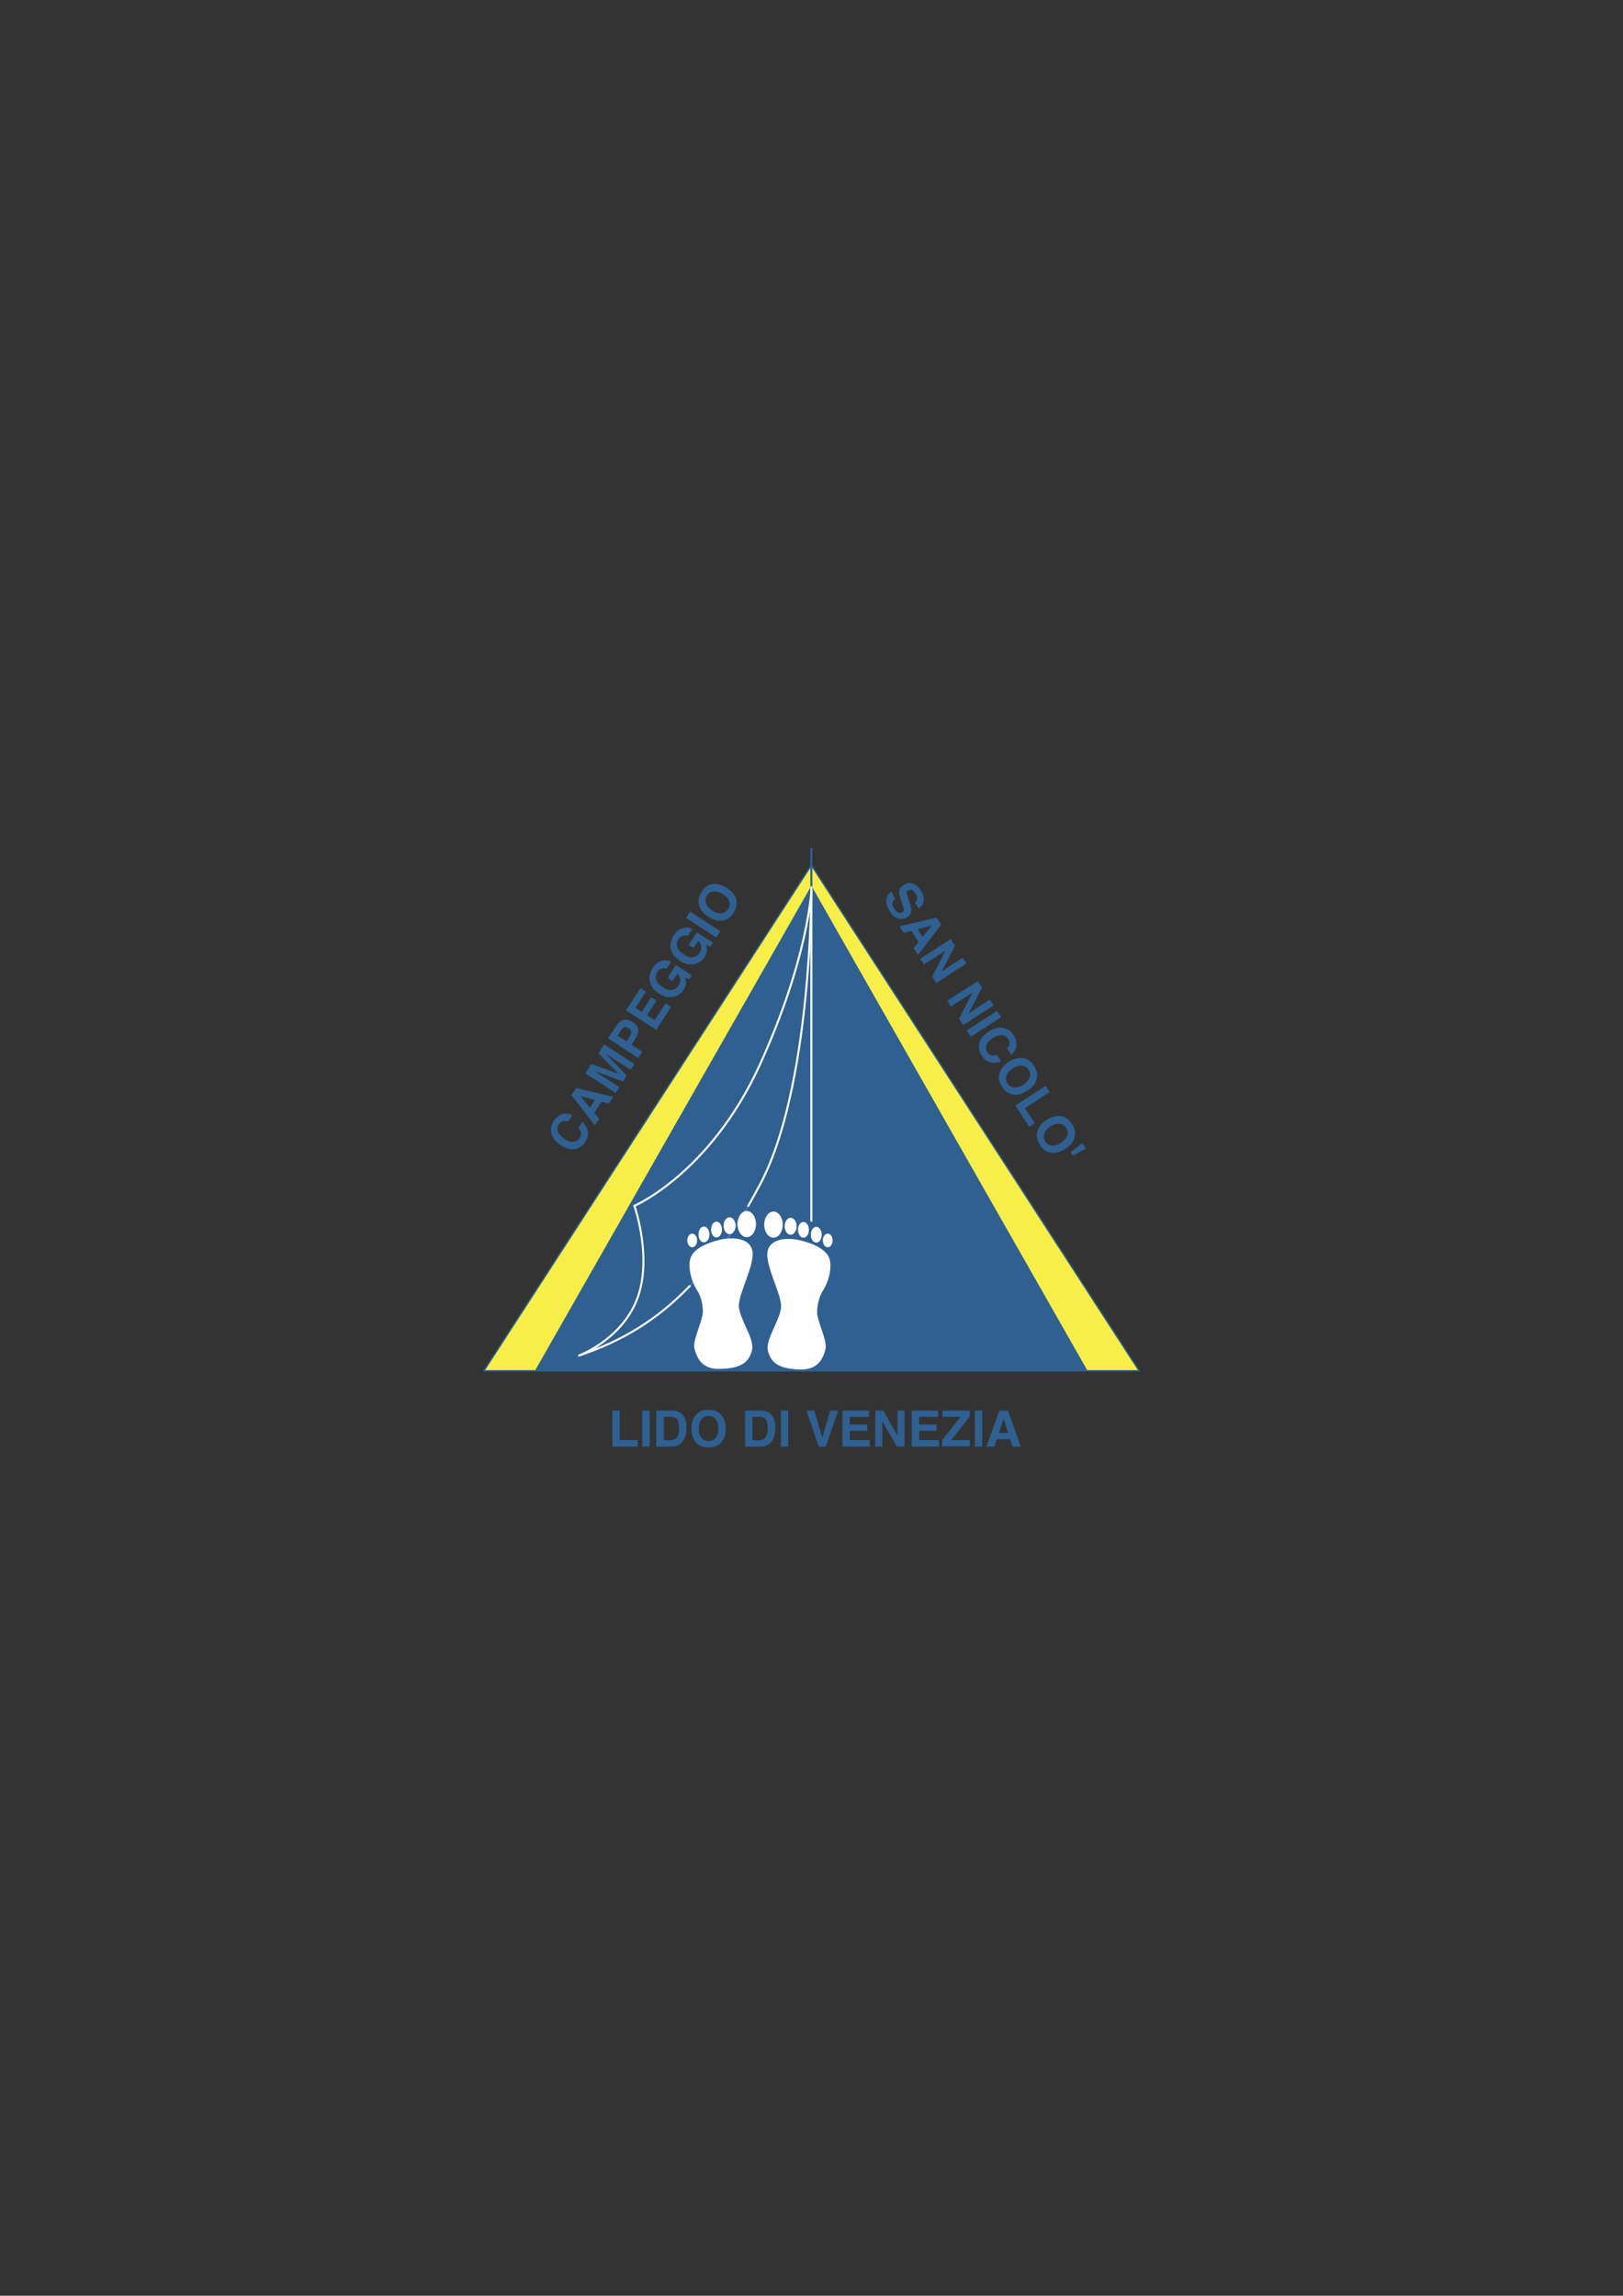 <?xml version="1.0" encoding="utf-8"?>
<!-- Generator: Adobe Illustrator 23.0.1, SVG Export Plug-In . SVG Version: 6.00 Build 0)  -->
<svg version="1.1" xmlns="http://www.w3.org/2000/svg" xmlns:xlink="http://www.w3.org/1999/xlink" x="0px" y="0px"
	 viewBox="0 0 595.3 841.9" style="enable-background:new 0 0 595.3 841.9;" xml:space="preserve">
<rect x="0" y="0" width="595.3" height="841.9" fill="#333333" stroke="none"/>
<style type="text/css">
	.st0{fill:#F7EE48;stroke:#2F6091;stroke-width:0.5;stroke-miterlimit:10;}
	.st1{fill:#496EB2;}
	.st2{fill:#2F6091;}
	.st3{fill:none;stroke:#476FBD;stroke-width:0.75;stroke-miterlimit:10;}
	.st4{fill:none;}
	.st5{fill:none;stroke:#FFFFFF;stroke-width:0.75;stroke-linecap:square;stroke-miterlimit:10;}
	.st6{fill:none;stroke:#FFFFFF;stroke-width:0.75;stroke-miterlimit:10;}
	.st7{fill:#FFFFFF;}
	.st8{fill:none;stroke:#2F6091;stroke-width:0.75;stroke-miterlimit:10;}
</style>
<g id="tenda_gialla">
	<polygon class="st0" points="177.5,502.7 297.6,317.3 417.8,502.7 	"/>
</g>
<g id="tenda_blu">
	<path class="st1" d="M196.2,502.7"/>
	<polygon class="st2" points="196.2,502.7 297.6,324.8 398.9,502.7 	"/>
	<path class="st3" d="M274.5,442.1c-6.8,11.5-14.2,21.9-21.6,29.6"/>
	<path class="st4" d="M244.7,379.1"/>
</g>
<g id="piedi_e_linee">
	<path class="st5" d="M252.9,471.7c-11.7,12.2-24.8,20.2-40.8,25.5c0,0,15.6-5.6,21.5-20.6c5.9-15-0.9-34.4-0.9-34.4
		s27.7-11.9,45.9-51.5c18.1-39.7,19-64.3,19-64.3s0.1,73-19,108.3c-1.6,2.9-2.5,4.7-4.1,7.4"/>
	<line class="st6" x1="297.6" y1="324.8" x2="297.6" y2="448"/>
	<g>
		<path class="st7" d="M257.8,481.4c-0.6,4.5-4,10.4-3,13.5c0.9,3,2.5,7.5,9.8,7.1c7.4-0.3,10.1-2.5,11.2-6.7
			c1.2-4.2-4.8-11.9-4.8-16.5c0-4.6,5.8-14.9,5-19.9c-0.8-5-7.4-5.4-12.2-4.2c-4.8,1.2-8.7,3.1-10.2,5.9c-1.5,2.7-0.5,8.6,2.1,12.6
			C258,476.7,257.8,481.4,257.8,481.4z"/>
		<ellipse class="st7" cx="253.9" cy="454.9" rx="1.8" ry="2.5"/>
		<ellipse class="st7" cx="258.2" cy="452.7" rx="2" ry="2.9"/>
		<ellipse class="st7" cx="262.8" cy="450.9" rx="2" ry="2.9"/>
		<ellipse class="st7" cx="267.6" cy="449.5" rx="2.2" ry="3.1"/>
		<ellipse class="st7" cx="273.9" cy="448.9" rx="3.4" ry="4.8"/>
	</g>
	<g>
		<path class="st7" d="M299.7,481.6c0.6,4.5,4,10.4,3,13.5c-0.9,3-2.5,7.5-9.8,7.1c-7.4-0.3-10.1-2.5-11.2-6.7
			c-1.2-4.2,4.8-11.9,4.8-16.5c0-4.6-5.8-14.9-5-19.9c0.8-5,7.4-5.4,12.2-4.2c4.8,1.2,8.7,3.1,10.2,5.9c1.5,2.7,0.5,8.6-2.1,12.6
			C299.6,476.8,299.7,481.6,299.7,481.6z"/>
		<ellipse class="st7" cx="303.6" cy="454.9" rx="1.8" ry="2.5"/>
		<ellipse class="st7" cx="299.4" cy="452.8" rx="2" ry="2.9"/>
		<ellipse class="st7" cx="294.7" cy="451" rx="2" ry="2.9"/>
		<ellipse class="st7" cx="290" cy="449.7" rx="2.2" ry="3.1"/>
		<ellipse class="st7" cx="283.7" cy="449.1" rx="3.4" ry="4.8"/>
	</g>
	<g>
		<line class="st8" x1="297.6" y1="311" x2="297.6" y2="325.4"/>
		<polygon class="st7" points="297.3,325.4 297.6,324.8 298,325.4 		"/>
	</g>
</g>
<g id="testo">
	<g>
		<path class="st2" d="M224.6,517.3h2.7v10.8h6.6v2.4h-9.3L224.6,517.3L224.6,517.3z"/>
		<path class="st2" d="M238.3,530.5h-2.7v-13.2h2.7V530.5z"/>
		<path class="st2" d="M248.5,517.6c0.9,0.3,1.7,0.9,2.2,1.7c0.5,0.6,0.8,1.4,0.9,2.1c0.2,0.8,0.2,1.5,0.2,2.2c0,1.7-0.3,3.2-1,4.4
			c-0.9,1.6-2.4,2.5-4.4,2.5h-5.7v-13.2h5.7C247.3,517.3,248,517.4,248.5,517.6z M243.5,519.6v8.6h2.5c1.3,0,2.2-0.6,2.7-1.9
			c0.3-0.7,0.4-1.5,0.4-2.5c0-1.3-0.2-2.4-0.6-3.1c-0.4-0.7-1.3-1.1-2.5-1.1L243.5,519.6L243.5,519.6z"/>
		<path class="st2" d="M264.2,529.3c-1,1-2.4,1.5-4.3,1.5c-1.9,0-3.3-0.5-4.3-1.5c-1.3-1.2-2-3.1-2-5.4c0-2.4,0.7-4.2,2-5.4
			c1-1,2.4-1.5,4.3-1.5c1.9,0,3.3,0.5,4.3,1.5c1.3,1.2,2,3,2,5.4C266.2,526.2,265.5,528,264.2,529.3z M262.5,527.3
			c0.6-0.8,1-1.9,1-3.4s-0.3-2.6-1-3.4c-0.6-0.8-1.5-1.2-2.6-1.2s-2,0.4-2.6,1.2c-0.6,0.8-1,1.9-1,3.4s0.3,2.6,1,3.4
			c0.6,0.8,1.5,1.2,2.6,1.2C261,528.5,261.8,528.1,262.5,527.3z"/>
		<path class="st2" d="M281.1,517.6c0.9,0.3,1.7,0.9,2.2,1.7c0.5,0.6,0.8,1.4,0.9,2.1s0.2,1.5,0.2,2.2c0,1.7-0.3,3.2-1,4.4
			c-0.9,1.6-2.4,2.5-4.4,2.5h-5.7v-13.2h5.7C279.9,517.3,280.5,517.4,281.1,517.6z M276,519.6v8.6h2.5c1.3,0,2.2-0.6,2.7-1.9
			c0.3-0.7,0.4-1.5,0.4-2.5c0-1.3-0.2-2.4-0.6-3.1c-0.4-0.7-1.3-1.1-2.5-1.1L276,519.6L276,519.6z"/>
		<path class="st2" d="M289.1,530.5h-2.7v-13.2h2.7V530.5z"/>
		<path class="st2" d="M304.5,517.3h2.9l-4.5,13.2h-2.6l-4.5-13.2h2.9l2.9,10L304.5,517.3z"/>
		<path class="st2" d="M318.7,519.6h-7v2.8h6.4v2.3h-6.4v3.4h7.3v2.4h-10v-13.2h9.7V519.6z"/>
		<path class="st2" d="M321.1,517.3h2.9l5.2,9.2v-9.2h2.6v13.2H329l-5.4-9.3v9.3h-2.6L321.1,517.3L321.1,517.3z"/>
		<path class="st2" d="M344.1,519.6h-7v2.8h6.4v2.3h-6.4v3.4h7.3v2.4h-10v-13.2h9.7V519.6z"/>
		<path class="st2" d="M345.6,528.1l6.7-8.5h-6.6v-2.3h10v2.2l-6.8,8.6h6.8v2.3h-10.2L345.6,528.1L345.6,528.1z"/>
		<path class="st2" d="M360.3,530.5h-2.7v-13.2h2.7V530.5z"/>
		<path class="st2" d="M366.6,517.3h3.1l4.7,13.2h-3l-0.9-2.7h-4.9l-0.9,2.7h-2.9L366.6,517.3z M366.4,525.5h3.4l-1.7-5.2
			L366.4,525.5z"/>
	</g>
	<g>
		<g>
			<path class="st2" d="M202.2,415.5c-0.3-1.5,0-2.9,0.8-4.3c1.2-1.8,2.7-2.8,4.4-2.8c1,0,1.8,0.2,2.5,0.6l-1.5,2.3
				c-0.6-0.2-1.1-0.3-1.6-0.2c-0.7,0.1-1.4,0.5-1.9,1.4c-0.5,0.8-0.6,1.7-0.2,2.6c0.4,0.9,1.2,1.8,2.4,2.6c1.2,0.8,2.3,1.1,3.3,1
				c0.9-0.1,1.7-0.5,2.2-1.3c0.5-0.8,0.6-1.6,0.4-2.3c-0.1-0.4-0.4-0.9-0.9-1.4l1.5-2.3c1.1,1,1.7,2.1,2,3.4s-0.1,2.6-0.9,3.9
				c-1,1.6-2.3,2.5-3.9,2.7c-1.6,0.2-3.3-0.2-5.1-1.4C203.8,418.7,202.6,417.2,202.2,415.5z"/>
			<path class="st2" d="M209.6,401.6l1.7-2.6l13.6,3.2l-1.6,2.5l-2.7-0.7l-2.6,4.1l1.8,2.2l-1.6,2.4L209.6,401.6z M216.4,406.2
				l1.8-2.8l-5.3-1.4L216.4,406.2z"/>
			<path class="st2" d="M219.5,386.3l2.1-3.3l11.1,7.2l-1.4,2.1l-7.5-4.8c-0.2-0.1-0.5-0.3-0.9-0.6c-0.4-0.2-0.7-0.4-0.9-0.6
				l7.9,8.1l-1.4,2.2l-10.6-3.9c0.2,0.1,0.5,0.3,0.9,0.6c0.4,0.2,0.7,0.4,0.9,0.6l7.5,4.8l-1.4,2.1l-11.1-7.2l2.2-3.4l10,3.6
				L219.5,386.3z"/>
			<path class="st2" d="M234.1,377.5c0.1,1-0.2,2.1-1,3.3l-1.5,2.3l4,2.6l-1.5,2.3l-11.1-7.2l3.1-4.7c0.7-1.1,1.6-1.8,2.5-2.1
				c1-0.3,2.1,0,3.3,0.7C233.3,375.6,234,376.5,234.1,377.5z M229,376.7c-0.4,0.1-0.8,0.5-1.2,1l-1.3,2.1l3.3,2.1l1.3-2.1
				c0.3-0.5,0.5-1,0.4-1.5c-0.1-0.5-0.4-0.9-1-1.2C229.9,376.7,229.4,376.5,229,376.7z"/>
			<path class="st2" d="M236.9,363.7l-3.8,5.9l2.3,1.5l3.5-5.4l1.9,1.2l-3.5,5.4l2.8,1.8l4-6.1l2,1.3l-5.4,8.4l-11.1-7.2l5.3-8.1
				L236.9,363.7z"/>
			<path class="st2" d="M244.6,355.2c-0.9-0.3-1.7-0.2-2.4,0.2c-0.4,0.3-0.8,0.6-1.1,1.1c-0.6,0.9-0.7,1.8-0.4,2.8
				c0.3,1,1.1,1.9,2.5,2.8c1.4,0.9,2.5,1.2,3.5,0.9c1-0.2,1.7-0.8,2.2-1.6c0.5-0.8,0.7-1.5,0.6-2.3c-0.1-0.8-0.5-1.5-1.1-2l-1.7,2.6
				l-1.8-1.2l3-4.6l5.9,3.8l-1,1.5l-1.5-0.7c0.2,0.8,0.3,1.4,0.3,1.9c0,0.8-0.3,1.7-0.9,2.6c-0.9,1.5-2.2,2.3-3.9,2.6
				c-1.6,0.3-3.4-0.1-5.1-1.2c-1.8-1.2-2.9-2.6-3.3-4.3c-0.4-1.7-0.1-3.3,0.9-5c0.9-1.4,2-2.3,3.3-2.7c1.3-0.4,2.5-0.3,3.6,0.3
				L244.6,355.2z"/>
			<path class="st2" d="M252.3,343.2c-0.9-0.3-1.7-0.2-2.4,0.2c-0.4,0.3-0.8,0.6-1.1,1.1c-0.6,0.9-0.7,1.8-0.4,2.8
				c0.3,1,1.1,1.9,2.5,2.8c1.4,0.9,2.5,1.2,3.5,0.9c1-0.2,1.7-0.8,2.2-1.6c0.5-0.8,0.7-1.5,0.6-2.3c-0.1-0.8-0.5-1.5-1.1-2l-1.7,2.6
				l-1.8-1.2l3-4.6l5.9,3.8l-1,1.5l-1.5-0.7c0.2,0.8,0.3,1.4,0.3,1.9c0,0.8-0.3,1.7-0.9,2.6c-0.9,1.5-2.2,2.3-3.9,2.6
				c-1.6,0.3-3.4-0.1-5.1-1.2c-1.8-1.2-2.9-2.6-3.3-4.3c-0.4-1.7-0.1-3.3,0.9-5c0.9-1.4,2-2.3,3.3-2.7c1.3-0.4,2.5-0.3,3.6,0.3
				L252.3,343.2z"/>
			<path class="st2" d="M264.2,341.5l-1.5,2.3l-11.1-7.2l1.5-2.3L264.2,341.5z"/>
			<path class="st2" d="M270.1,330.2c0.3,1.4,0,2.9-1,4.5c-1,1.6-2.2,2.5-3.6,2.8c-1.8,0.4-3.7,0-5.7-1.3c-2-1.3-3.2-2.9-3.5-4.6
				c-0.3-1.4,0-2.9,1-4.5c1-1.6,2.2-2.5,3.6-2.8c1.7-0.5,3.6,0,5.6,1.3C268.6,326.9,269.8,328.4,270.1,330.2z M267.5,330.6
				c-0.3-1-1.1-1.9-2.4-2.7c-1.2-0.8-2.4-1.1-3.4-1c-1,0.1-1.8,0.6-2.4,1.5c-0.6,0.9-0.7,1.9-0.4,2.8c0.3,1,1.1,1.9,2.3,2.7
				c1.2,0.8,2.4,1.1,3.4,1c1-0.1,1.8-0.6,2.4-1.5C267.7,332.5,267.8,331.5,267.5,330.6z"/>
		</g>
	</g>
	<g>
		<path class="st2" d="M328.3,329.7c-0.5,0.4-0.7,0.8-0.9,1.1c-0.2,0.7,0,1.5,0.6,2.4c0.4,0.5,0.7,1,1.1,1.2
			c0.6,0.5,1.3,0.6,1.9,0.1c0.4-0.2,0.5-0.6,0.5-1c0-0.4-0.2-1.1-0.5-1.9l-0.5-1.4c-0.5-1.3-0.7-2.3-0.7-3c0-1.1,0.6-2,1.7-2.7
			c1-0.6,2-0.8,3.2-0.5c1.1,0.3,2.1,1.2,3.1,2.6c0.8,1.2,1.1,2.4,1,3.6c-0.1,1.2-0.7,2.2-1.8,3l-1.4-2.2c0.6-0.5,0.9-1.1,0.8-1.8
			c0-0.5-0.2-1-0.6-1.6c-0.4-0.6-0.8-1-1.3-1.2c-0.5-0.2-0.9-0.2-1.4,0.1c-0.4,0.2-0.6,0.6-0.5,1.1c0,0.3,0.2,0.9,0.5,1.8l0.8,2.2
			c0.3,1,0.5,1.8,0.4,2.4c-0.1,1-0.6,1.8-1.6,2.4c-1,0.6-2.1,0.8-3.3,0.4c-1.2-0.3-2.2-1.2-3.1-2.7c-0.9-1.5-1.3-2.8-1.2-4.1
			c0.1-1.3,0.7-2.3,1.9-3L328.3,329.7z"/>
		<path class="st2" d="M343.5,336.5l1.7,2.6l-8.5,11.1l-1.6-2.5l1.8-2.2l-2.6-4.1l-2.8,0.7l-1.6-2.4L343.5,336.5z M336.6,340.8
			l1.8,2.8l3.4-4.2L336.6,340.8z"/>
		<path class="st2" d="M348.7,344.4l1.6,2.4l-4.9,9.4l7.7-5l1.4,2.1l-11.1,7.2l-1.5-2.3l4.9-9.6l-7.9,5.1l-1.4-2.1L348.7,344.4z"/>
		<path class="st2" d="M358.6,359.8l1.6,2.4l-4.9,9.4l7.7-5l1.4,2.1l-11.1,7.2l-1.5-2.3l4.9-9.6l-7.9,5.1l-1.4-2.1L358.6,359.8z"/>
		<path class="st2" d="M356.1,380.2l-1.5-2.3l11.1-7.2l1.5,2.3L356.1,380.2z"/>
		<path class="st2" d="M368.1,377c1.5,0.3,2.7,1.1,3.6,2.5c1.2,1.8,1.4,3.6,0.8,5.2c-0.4,0.9-0.9,1.6-1.6,2.1l-1.5-2.3
			c0.4-0.5,0.7-0.9,0.8-1.3c0.2-0.7,0.1-1.5-0.5-2.3c-0.5-0.8-1.3-1.2-2.3-1.3c-1,0-2.1,0.3-3.3,1.1s-2,1.6-2.3,2.6
			c-0.3,0.9-0.2,1.7,0.3,2.5c0.5,0.8,1.2,1.2,2,1.3c0.4,0,1,0,1.6-0.2l1.5,2.3c-1.3,0.6-2.6,0.7-3.9,0.4c-1.3-0.3-2.3-1.1-3.2-2.4
			c-1-1.6-1.3-3.1-0.9-4.7c0.4-1.6,1.6-2.9,3.3-4.1C364.5,377.1,366.4,376.6,368.1,377z"/>
		<path class="st2" d="M371.1,401.3c-1.4-0.3-2.6-1.2-3.6-2.8c-1-1.6-1.4-3.1-1-4.5c0.3-1.8,1.5-3.3,3.5-4.6c2-1.3,3.9-1.7,5.7-1.3
			c1.4,0.3,2.6,1.2,3.6,2.8c1,1.6,1.4,3.1,1,4.5c-0.3,1.8-1.4,3.3-3.5,4.6C374.8,401.3,372.9,401.8,371.1,401.3z M371.9,398.8
			c1,0.1,2.2-0.2,3.4-1c1.2-0.8,2-1.7,2.4-2.7c0.3-1,0.2-1.9-0.4-2.8c-0.6-0.9-1.4-1.4-2.4-1.5c-1-0.1-2.2,0.2-3.4,1
			c-1.2,0.8-2,1.7-2.3,2.7s-0.2,1.9,0.4,2.8C370.1,398.2,370.9,398.7,371.9,398.8z"/>
		<path class="st2" d="M383.5,398.2l1.5,2.3l-9.1,5.9l3.6,5.5l-2,1.3l-5.1-7.8L383.5,398.2z"/>
		<path class="st2" d="M385,422.6c-1.4-0.3-2.6-1.2-3.6-2.8c-1-1.6-1.4-3.1-1-4.5c0.3-1.8,1.5-3.3,3.5-4.6c2-1.3,3.9-1.7,5.7-1.3
			c1.4,0.3,2.6,1.2,3.6,2.8c1,1.6,1.4,3.1,1,4.5c-0.3,1.8-1.4,3.3-3.5,4.6C388.6,422.7,386.7,423.1,385,422.6z M385.7,420.1
			c1,0.1,2.2-0.2,3.4-1c1.2-0.8,2-1.7,2.4-2.7c0.3-1,0.2-1.9-0.4-2.8c-0.6-0.9-1.4-1.4-2.4-1.5c-1-0.1-2.2,0.2-3.4,1
			c-1.2,0.8-2,1.7-2.3,2.7c-0.3,1-0.2,1.9,0.4,2.8C383.9,419.5,384.7,420,385.7,420.1z"/>
		<path class="st2" d="M398.3,421.2l-4.8,2.6l-0.8-1.3l4.3-3.3L398.3,421.2z"/>
	</g>
</g>
</svg>
